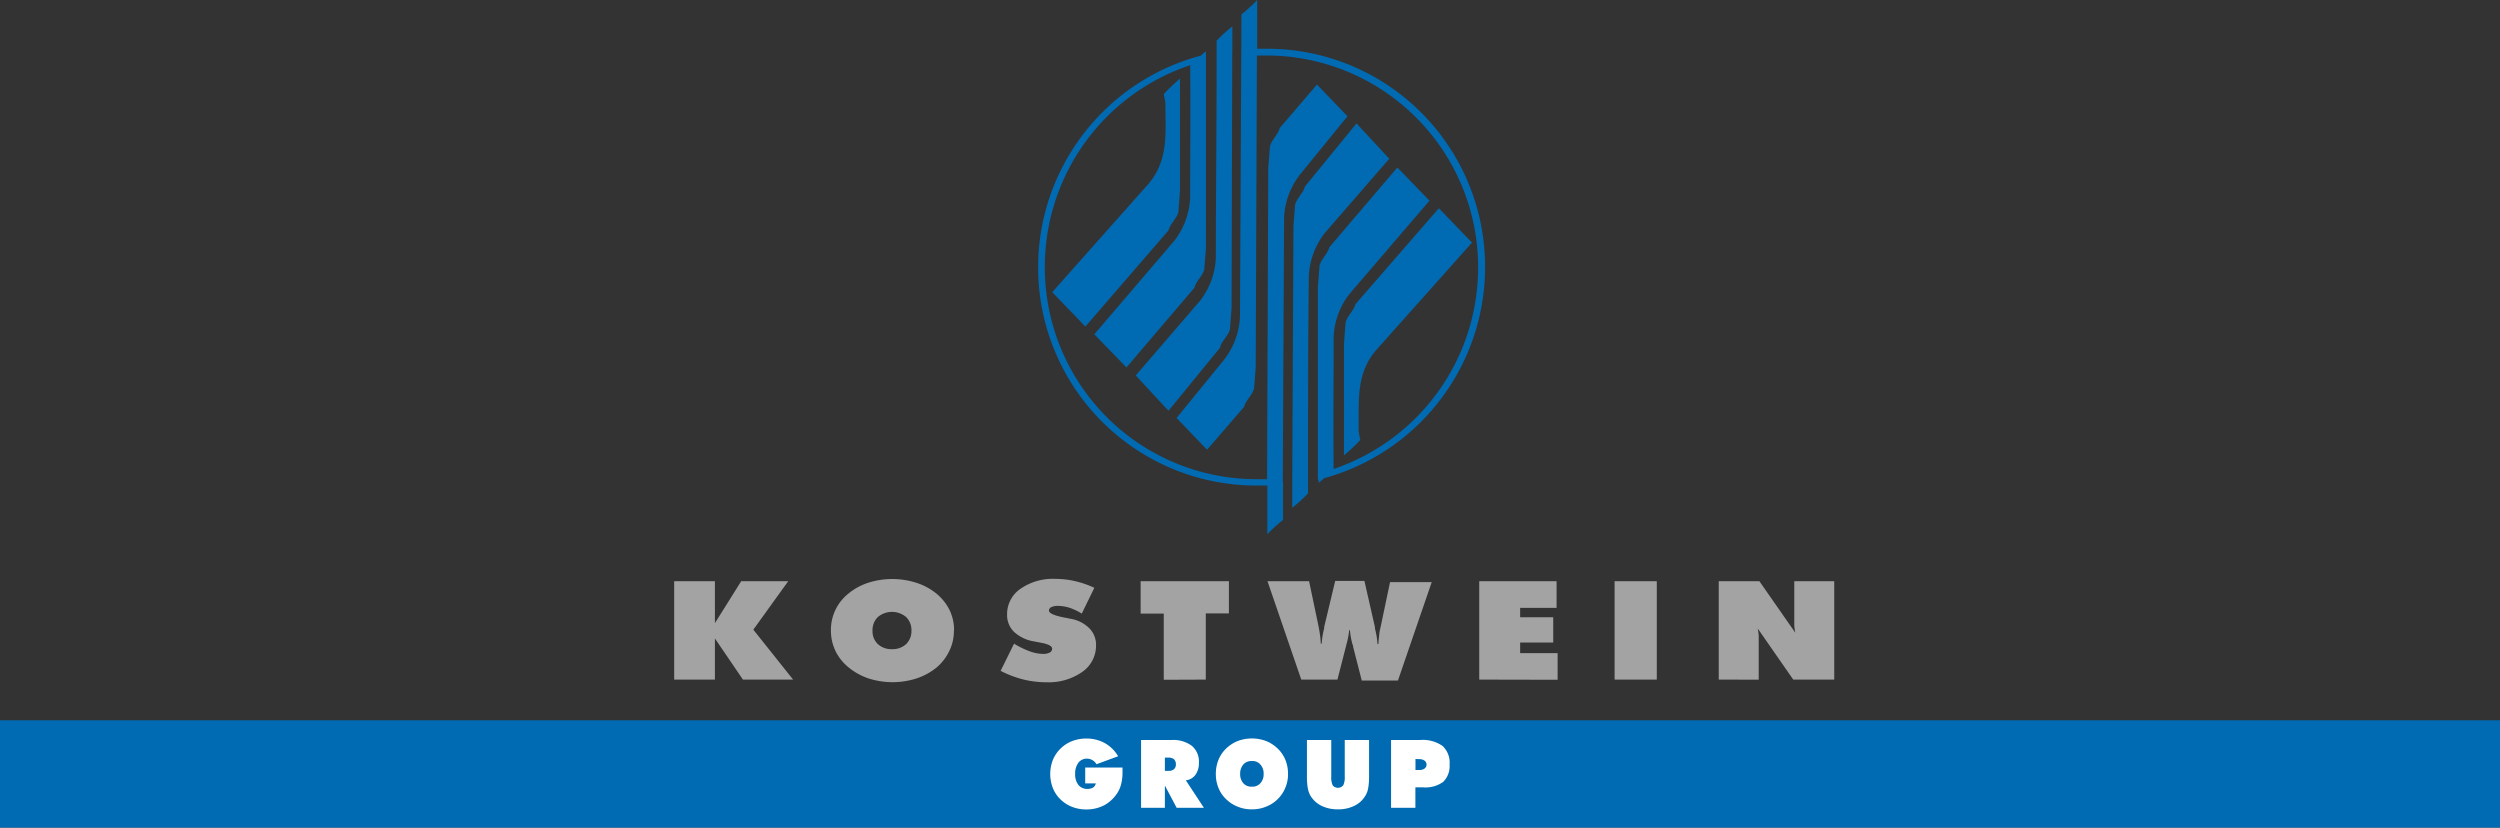 <svg id="Ebene_1" data-name="Ebene 1" xmlns="http://www.w3.org/2000/svg" viewBox="0 0 290.91 96.3">
  <rect x="0" y="0" width="290.91" height="96.3" fill="#333333" stroke="none"/>
  <defs>
    <style>
      .cls-1 {
        fill: #006ab2;
        fill-rule: evenodd;
      }

      .cls-2 {
        fill: #a3a3a3;
      }

      .cls-3 {
        fill: #fff;
      }
    </style>
  </defs>
  <path id="Pfad_1" data-name="Pfad 1" class="cls-1" d="M153.43,55.81v.35c0,.06.3-.19.64-.51a25.48,25.48,0,0,0,18.74-24.57h0A25.37,25.37,0,0,0,147.62,5.67h-1.33V0a17,17,0,0,1-1.83,1.67l-.17,35.16a8.81,8.81,0,0,1-1.83,5l-5.55,6.81,3.55,3.69,4.32-5c.2-.78.95-1.35,1.15-2.13l.19-2.48.14-36.26h1.31A24.64,24.64,0,0,1,172,31.13h0a24.75,24.75,0,0,1-16.64,23.38l-.17.06h0c-.06-5.67,0-9.68,0-15.35a8.65,8.65,0,0,1,1.83-5l9.32-10.87-3.74-3.86-7.91,9.28c-.2.78-.94,1.35-1.14,2.13l-.2,2.48V55.81Zm-3.06.16v3.11a16.21,16.21,0,0,0,1.84-1.67V55.7c0-8.21,0-15.64.09-23.55a8.81,8.81,0,0,1,1.83-5l7.53-8.68-3.81-4.11-6,7.34c-.2.78-.94,1.35-1.15,2.13l-.19,2.49L150.37,56Zm-1.07.1V60.5a17,17,0,0,0-1.83,1.67V56.5H146a25.39,25.39,0,0,1-25.2-25.42h0A25.49,25.49,0,0,1,139.74,6.47c.33-.3.59-.52.59-.46V28.86l-.2,2.49c-.2.78-.94,1.34-1.14,2.13l-7.91,9.28-3.74-3.86L136.66,28a8.81,8.81,0,0,0,1.83-5c0-5.68.06-9.68,0-15.35l.09-.09a24.74,24.74,0,0,0-17,23.5h0A24.64,24.64,0,0,0,146,55.76h1.44l.14-36.26.2-2.48c.2-.78.94-1.35,1.14-2.13l4.33-5.05,3.55,3.69-5.55,6.81a8.81,8.81,0,0,0-1.83,5l-.15,30.74ZM143.39,6.18l-.08,29.67-.19,2.48c-.2.78-1,1.35-1.15,2.13l-6,7.34-3.81-4.11L139.64,35a8.73,8.73,0,0,0,1.84-5c0-7.92.1-15.35.09-23.57V4.74a17,17,0,0,1,1.83-1.67v3.1Zm13,46.9V40l.19-2.48c.2-.78.94-1.35,1.15-2.13l9.7-11.16,3.86,4-11.2,12.56c-2.37,2.82-1.93,6-2,9.41l.2,1A19.61,19.61,0,0,1,156.37,53Zm-19.08-44V22.2l-.19,2.48c-.2.78-.94,1.35-1.15,2.13L126.3,38l-3.86-4,11.23-12.64c2.37-2.83,1.93-6,1.94-9.41l-.19-1a20.76,20.76,0,0,1,1.92-1.83Z"/>
  <path id="Pfad_2" data-name="Pfad 2" class="cls-2" d="M78.45,79.08V67.63h4.74v4.88l3.06-4.88h5.47l-4.06,5.64,4.63,5.81H86.45l-3.26-4.79v4.79Zm25.35-3.54a2.31,2.31,0,0,0,1.64-.59,2.09,2.09,0,0,0,.62-1.57,2.12,2.12,0,0,0-.62-1.58,2.56,2.56,0,0,0-3.29,0,2.12,2.12,0,0,0-.62,1.58,2.05,2.05,0,0,0,.62,1.57A2.32,2.32,0,0,0,103.8,75.54Zm7.2-2.16a5.26,5.26,0,0,1-.52,2.34A5.78,5.78,0,0,1,109,77.66a7.37,7.37,0,0,1-2.33,1.28,9.14,9.14,0,0,1-5.62,0,7.42,7.42,0,0,1-2.33-1.3,5.62,5.62,0,0,1-1.51-1.91,5.48,5.48,0,0,1-.52-2.35,5.4,5.4,0,0,1,2-4.28A7.13,7.13,0,0,1,101,67.82a9.24,9.24,0,0,1,5.65,0A7.27,7.27,0,0,1,109,69.1,5.85,5.85,0,0,1,110.5,71a5.35,5.35,0,0,1,.52,2.36Zm5.42,4.72L118,74.9a10.21,10.21,0,0,0,1.85.9,4.66,4.66,0,0,0,1.52.29,1.61,1.61,0,0,0,.78-.16.49.49,0,0,0,.28-.44c0-.32-.47-.56-1.42-.72l-.72-.14a4.43,4.43,0,0,1-2.3-1.11,2.72,2.72,0,0,1-.8-2,3.56,3.56,0,0,1,1.55-3,6.61,6.61,0,0,1,4.07-1.16,10.2,10.2,0,0,1,2.27.26,11.19,11.19,0,0,1,2.26.78l-1.46,3a7.2,7.2,0,0,0-1.4-.67,4.86,4.86,0,0,0-1.37-.23,1.75,1.75,0,0,0-.78.15.44.44,0,0,0-.27.4c0,.32.67.61,2,.85l.49.1a4,4,0,0,1,2.19,1.09,2.72,2.72,0,0,1,.8,2,3.72,3.72,0,0,1-1.61,3.1,6.83,6.83,0,0,1-4.2,1.2,11.15,11.15,0,0,1-2.64-.32,12.38,12.38,0,0,1-2.64-1Zm19,1V71.4h-2.69V67.63H143v3.75h-2.69v7.7ZM157,73.28a8.89,8.89,0,0,1-.3,1.62l-.07.28-1,3.9h-4.21l-3.93-11.45h4.84l1.06,5.05c.09.44.16.84.21,1.21a8.44,8.44,0,0,1,.09,1h.11a9.15,9.15,0,0,1,.29-1.79v-.16l1.28-5.34h3.4L160,73a.43.43,0,0,0,0,.16,9.15,9.15,0,0,1,.29,1.79h.11a8.44,8.44,0,0,1,.09-1c0-.37.12-.77.21-1.21l1.05-5h4.85l-3.93,11.45h-4.21l-1-3.9a.49.49,0,0,0-.07-.28,8.89,8.89,0,0,1-.3-1.62Zm15.13,5.8V67.63h9v3.1h-4.24v1.1h3.85v2.94h-3.85V76h4.36v3.1Zm15.75,0V67.63h4.91V79.08Zm12.12,0V67.63h4.73l4.18,6a6.42,6.42,0,0,1-.12-.88V67.63h4.65V79.08h-4.77l-4.13-5.94a7.35,7.35,0,0,1,.11.82v5.13Z"/>
  <g>
    <path id="Pfad_3" data-name="Pfad 3" class="cls-1" d="M0,83.81H290.91V96.3H0Z"/>
    <g>
      <path class="cls-3" d="M127.51,91.16h-1.23V89.31h4.34c0,.16,0,.28,0,.36v.21a5.22,5.22,0,0,1-.13,1.23,3.4,3.4,0,0,1-.37,1,4.26,4.26,0,0,1-1.55,1.55,4.43,4.43,0,0,1-2.16.53,4.49,4.49,0,0,1-1.66-.3,4,4,0,0,1-1.36-.88,3.78,3.78,0,0,1-.88-1.32,4.55,4.55,0,0,1,0-3.25,4,4,0,0,1,2.24-2.2,4.49,4.49,0,0,1,1.66-.3,4.36,4.36,0,0,1,2.15.53A4.14,4.14,0,0,1,130.11,88l-2.52.93a1.23,1.23,0,0,0-.48-.48,1.19,1.19,0,0,0-.63-.17,1.22,1.22,0,0,0-1,.48,2.1,2.1,0,0,0-.37,1.29,2,2,0,0,0,.38,1.29,1.31,1.31,0,0,0,1.06.46,1.2,1.2,0,0,0,.66-.17A.74.74,0,0,0,127.51,91.16Z"/>
      <path class="cls-3" d="M132.78,94V86.11h3.55a3.61,3.61,0,0,1,2.36.68,2.4,2.4,0,0,1,.82,2,2.28,2.28,0,0,1-.41,1.38,1.58,1.58,0,0,1-1.11.63l2.1,3.2h-3.17l-1.37-2.59V94Zm2.77-5.84v1.54H136a.91.91,0,0,0,.62-.2.73.73,0,0,0,.21-.56.78.78,0,0,0-.21-.58.91.91,0,0,0-.62-.2Z"/>
      <path class="cls-3" d="M149.88,90.06a4,4,0,0,1-.31,1.6,3.94,3.94,0,0,1-.89,1.33,4,4,0,0,1-1.36.88,4.32,4.32,0,0,1-1.65.31,4.27,4.27,0,0,1-1.64-.31,4,4,0,0,1-1.37-.89,3.74,3.74,0,0,1-.88-1.31,4.23,4.23,0,0,1-.3-1.61,4.34,4.34,0,0,1,.3-1.63,3.83,3.83,0,0,1,.88-1.31,4.22,4.22,0,0,1,1.36-.89,4.72,4.72,0,0,1,3.31,0,4.11,4.11,0,0,1,1.36.89,3.8,3.8,0,0,1,.89,1.32A4.28,4.28,0,0,1,149.88,90.06Zm-4.21,1.48a1.22,1.22,0,0,0,1-.41,1.52,1.52,0,0,0,.37-1.07,1.53,1.53,0,0,0-.37-1.09,1.19,1.19,0,0,0-1-.41,1.22,1.22,0,0,0-1,.41,1.61,1.61,0,0,0-.36,1.09,1.56,1.56,0,0,0,.36,1.07A1.25,1.25,0,0,0,145.67,91.54Z"/>
      <path class="cls-3" d="M152.08,90.37V86.11h2.83v4.28a2.22,2.22,0,0,0,.17,1,.8.8,0,0,0,1.22,0,2.05,2.05,0,0,0,.18-1V86.11h2.83v4.26a7.39,7.39,0,0,1-.11,1.38,2.51,2.51,0,0,1-.36.91,3,3,0,0,1-1.29,1.13,4.24,4.24,0,0,1-1.86.39,4.31,4.31,0,0,1-1.87-.39,3.14,3.14,0,0,1-1.29-1.13,2.64,2.64,0,0,1-.34-.9A7.36,7.36,0,0,1,152.08,90.37Z"/>
      <path class="cls-3" d="M161.87,94V86.11h3.38a4,4,0,0,1,2.61.69,2.66,2.66,0,0,1,.82,2.18,2.57,2.57,0,0,1-.74,2,3.53,3.53,0,0,1-2.35.64h-.89V94Zm2.84-5.68V89.6h.44a.94.94,0,0,0,.62-.17A.58.58,0,0,0,166,89a.59.59,0,0,0-.22-.48,1,1,0,0,0-.62-.18Z"/>
    </g>
  </g>
</svg>
